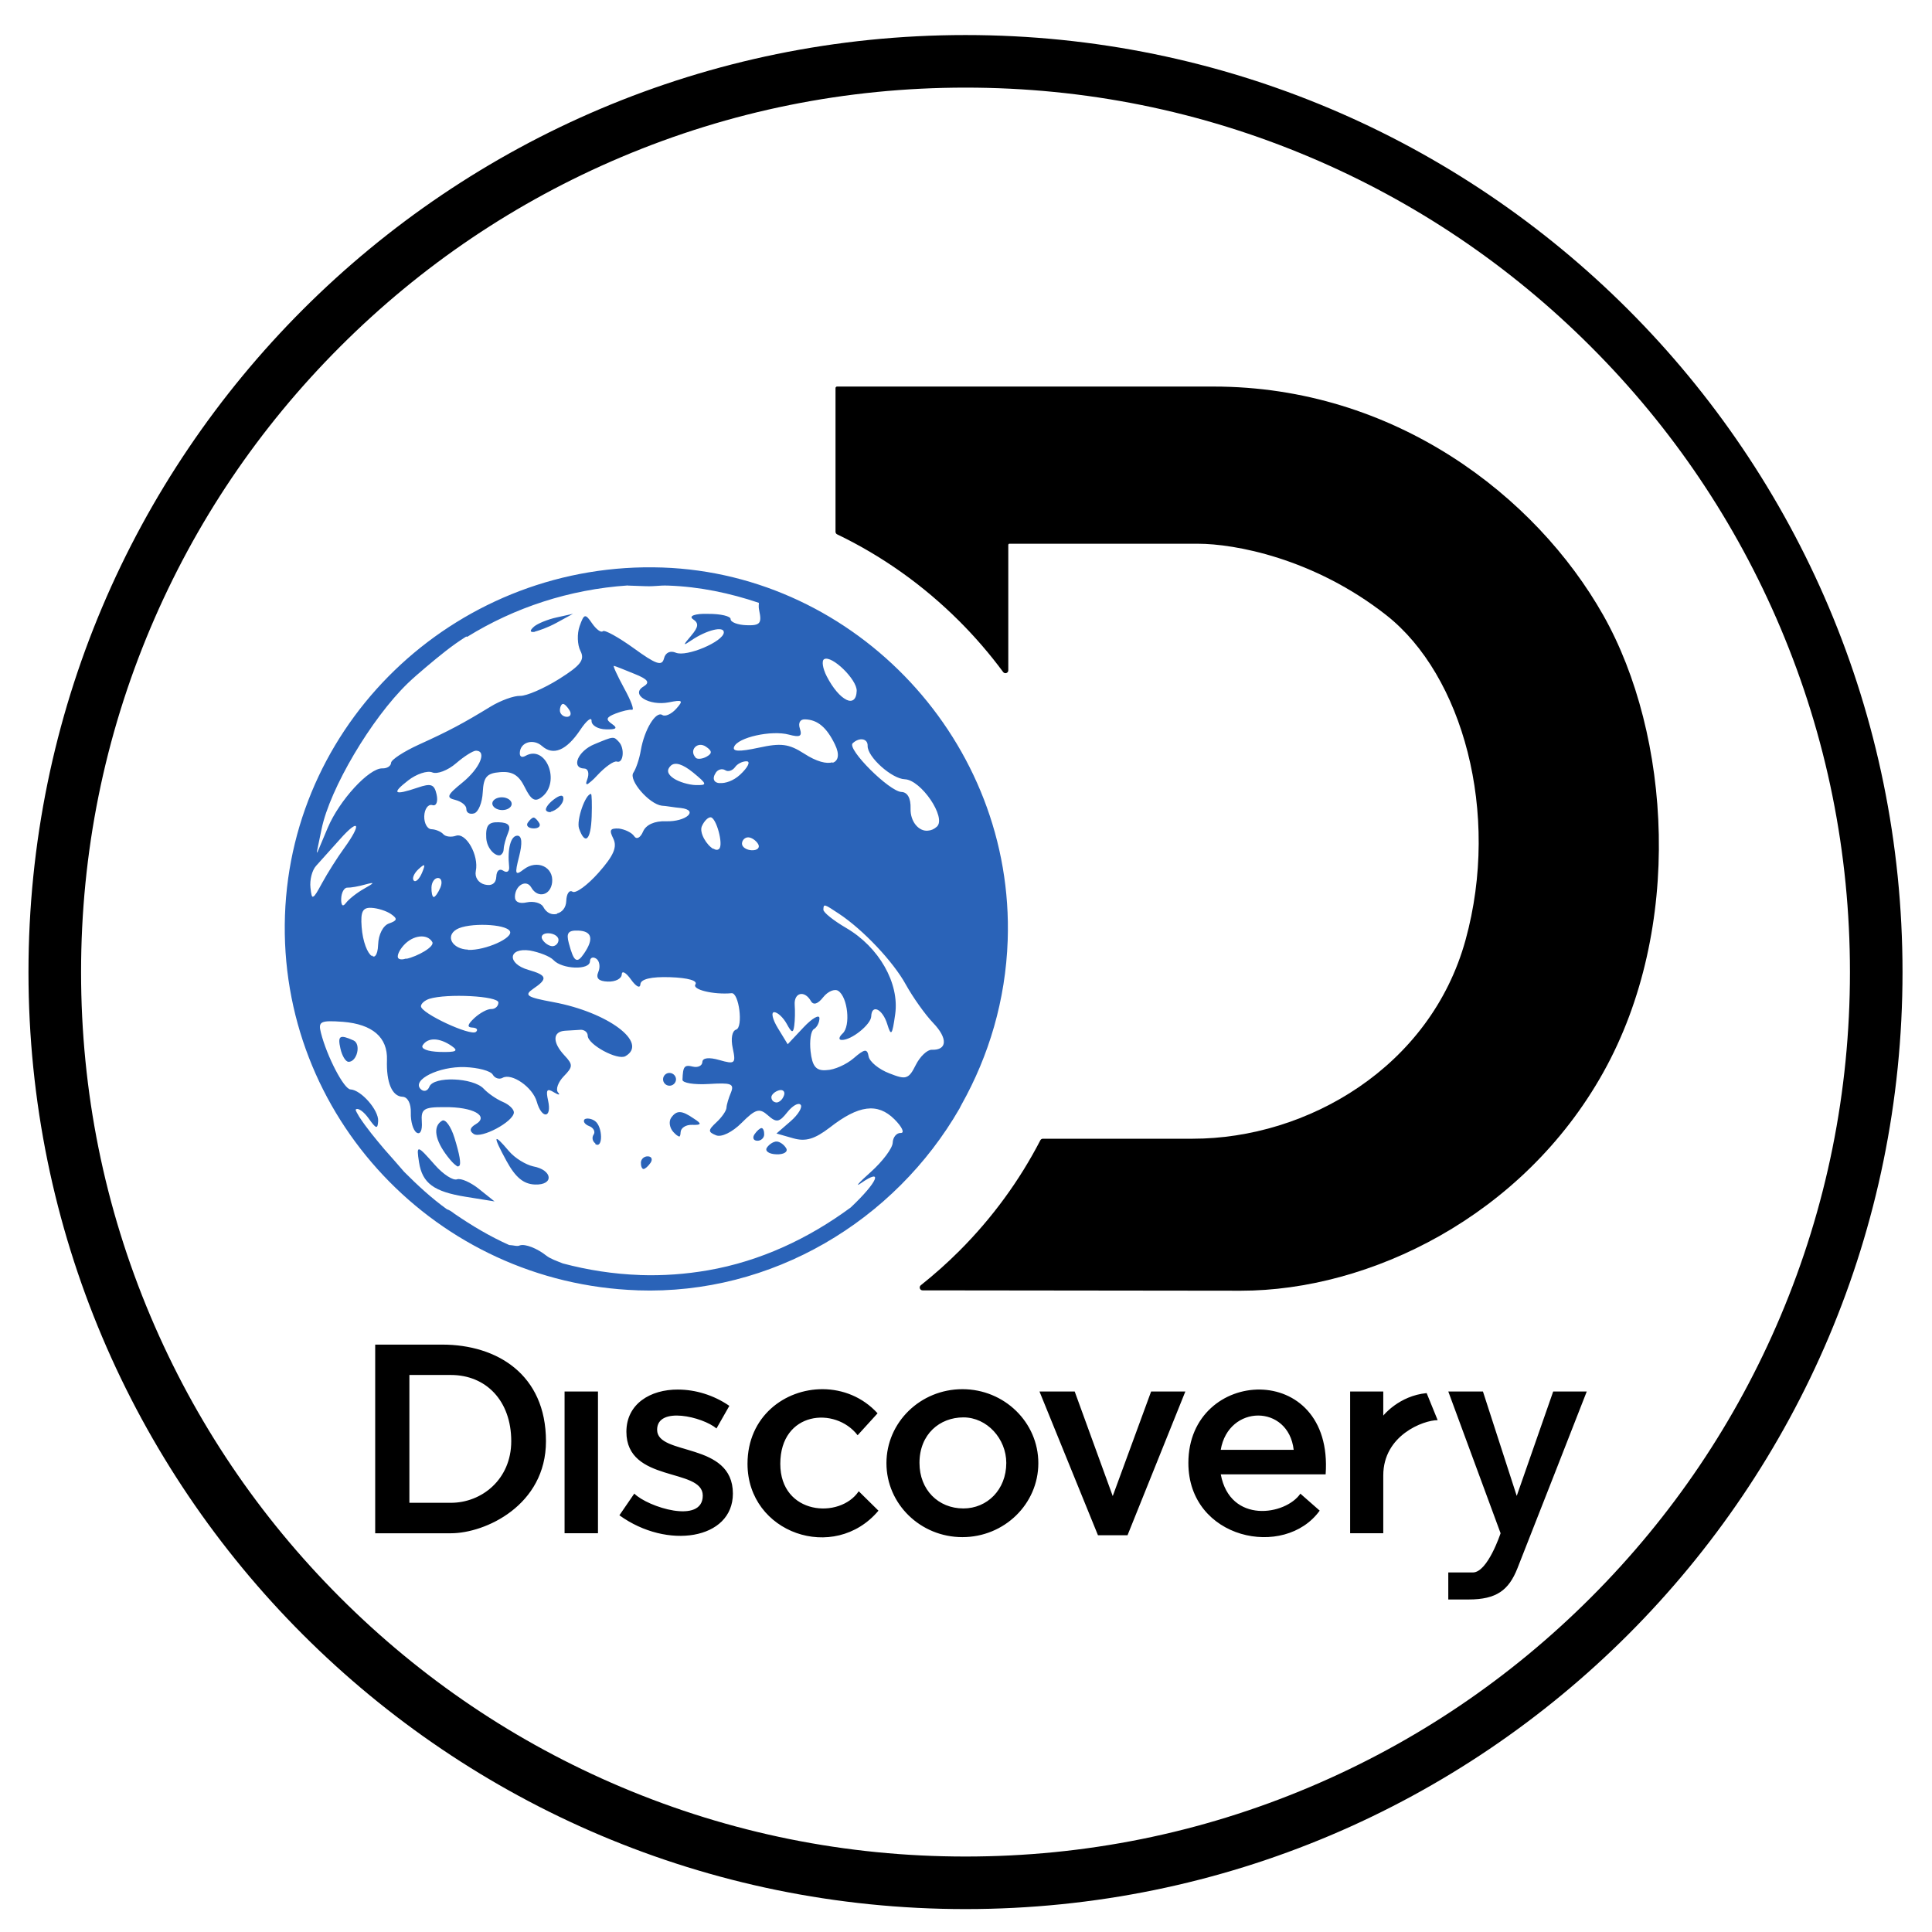 <?xml version="1.0" encoding="UTF-8" standalone="no"?>
<!-- Created with Inkscape (http://www.inkscape.org/) -->

<svg
   xmlns:dc="http://purl.org/dc/elements/1.1/"
   xmlns:cc="http://creativecommons.org/ns#"
   xmlns:rdf="http://www.w3.org/1999/02/22-rdf-syntax-ns#"
   xmlns:svg="http://www.w3.org/2000/svg"
   xmlns="http://www.w3.org/2000/svg"
   xmlns:sodipodi="http://sodipodi.sourceforge.net/DTD/sodipodi-0.dtd"
   xmlns:inkscape="http://www.inkscape.org/namespaces/inkscape"
   width="100"
   height="100"
   viewBox="0 0 100 100"
   id="svg2"
   version="1.1"
   inkscape:version="0.92.3 (2405546, 2018-03-11)"
   sodipodi:docname="Discovery Ch logo.svg">
  <title
     id="title4161">Discovery logo</title>
  <defs
     id="defs4">
    <pattern
       y="0"
       x="0"
       height="6"
       width="6"
       patternUnits="userSpaceOnUse"
       id="EMFhbasepattern" />
  </defs>
  <sodipodi:namedview
     id="base"
     pagecolor="#ffffff"
     bordercolor="#666666"
     borderopacity="1.0"
     inkscape:pageopacity="0.0"
     inkscape:pageshadow="2"
     inkscape:zoom="1"
     inkscape:cx="19.386316"
     inkscape:cy="52.602253"
     inkscape:document-units="px"
     inkscape:current-layer="layer1"
     showgrid="false"
     units="px"
     inkscape:showpageshadow="false"
     inkscape:window-width="1366"
     inkscape:window-height="705"
     inkscape:window-x="-8"
     inkscape:window-y="-8"
     inkscape:window-maximized="1"
     objecttolerance="1"
     gridtolerance="1">
    <inkscape:grid
       type="xygrid"
       id="grid53" />
  </sodipodi:namedview>
  <g
     inkscape:label="Capa 1"
     inkscape:groupmode="layer"
     id="layer1"
     transform="translate(0,-952.362)">
    <path
       style="fill:#0044aa;fill-opacity:0.835;fill-rule:nonzero;stroke:none;stroke-width:3.352"
       d="m 32.998,1019.15 c 6.96,0.241 13.314,-3.589 16.671,-9.419 0.038,-0.071 0.062,-0.135 0.101,-0.198 1.414,-2.523 2.281,-5.404 2.388,-8.497 0.355,-10.271 -7.84,-18.952 -17.867,-19.299 -10.412,-0.36 -19.186,7.734 -19.541,18.005 -0.358,10.366 7.837,19.046 18.249,19.406 z m 0.12,-0.794 c -1.376,-0.048 -2.704,-0.259 -3.983,-0.598 -0.311,-0.126 -0.647,-0.238 -0.857,-0.404 -0.483,-0.384 -1.1,-0.621 -1.372,-0.53 -0.122,0.068 -0.321,-0.011 -0.551,-0.019 -0.999,-0.445 -1.932,-1.004 -2.824,-1.614 -0.152,-0.118 -0.279,-0.204 -0.398,-0.237 -0.799,-0.575 -1.522,-1.243 -2.214,-1.938 -0.348,-0.401 -0.637,-0.735 -1.011,-1.153 -0.462,-0.548 -0.924,-1.098 -1.318,-1.702 -0.085,-0.154 -0.208,-0.338 -0.174,-0.373 0.111,-0.104 0.414,0.108 0.669,0.469 0.382,0.539 0.463,0.563 0.488,0.132 0.034,-0.567 -0.884,-1.613 -1.433,-1.639 -0.338,-0.012 -1.216,-1.701 -1.528,-2.926 -0.152,-0.595 -0.028,-0.656 1.144,-0.572 1.52,0.124 2.313,0.8 2.273,1.974 -0.04,1.169 0.265,1.885 0.805,1.904 0.269,0.01 0.446,0.354 0.43,0.827 -0.015,0.446 0.118,0.908 0.297,1.027 0.188,0.122 0.304,-0.105 0.272,-0.552 -0.049,-0.671 0.099,-0.771 1.17,-0.764 1.492,-0.02 2.327,0.462 1.625,0.881 -0.312,0.183 -0.348,0.348 -0.11,0.507 0.391,0.258 2.063,-0.634 2.08,-1.112 0.006,-0.165 -0.251,-0.412 -0.566,-0.545 -0.316,-0.133 -0.767,-0.437 -1,-0.689 -0.541,-0.573 -2.594,-0.658 -2.809,-0.097 -0.089,0.227 -0.293,0.278 -0.45,0.12 -0.474,-0.477 0.951,-1.184 2.287,-1.138 0.686,0.024 1.334,0.197 1.443,0.388 0.109,0.191 0.338,0.261 0.507,0.169 0.476,-0.271 1.562,0.486 1.773,1.232 0.254,0.908 0.792,0.878 0.587,-0.052 -0.125,-0.558 -0.059,-0.657 0.294,-0.436 0.253,0.152 0.352,0.156 0.219,0.01 -0.133,-0.155 0.004,-0.532 0.295,-0.834 0.483,-0.494 0.486,-0.602 0.037,-1.083 -0.632,-0.677 -0.615,-1.234 0.03,-1.276 l 0.833,-0.05 c 0.182,0.01 0.338,0.127 0.342,0.307 0.006,0.461 1.544,1.291 1.952,1.059 1.212,-0.691 -0.9,-2.272 -3.727,-2.796 -1.384,-0.256 -1.533,-0.355 -1.047,-0.691 0.77,-0.52 0.724,-0.701 -0.246,-0.979 -1.123,-0.32 -1.06,-1.166 0.078,-1.002 0.478,0.089 1.03,0.295 1.22,0.496 0.446,0.476 1.87,0.532 1.886,0.065 0.007,-0.194 0.153,-0.254 0.324,-0.14 0.172,0.114 0.221,0.425 0.109,0.688 -0.139,0.326 0.012,0.483 0.494,0.499 0.386,0.014 0.711,-0.148 0.718,-0.371 0.007,-0.216 0.22,-0.101 0.476,0.261 0.263,0.369 0.476,0.484 0.49,0.247 0.016,-0.266 0.556,-0.398 1.542,-0.364 0.927,0.032 1.436,0.179 1.304,0.376 -0.179,0.267 0.94,0.536 1.866,0.453 0.391,-0.06 0.622,1.771 0.241,1.884 -0.21,0.067 -0.281,0.465 -0.173,0.965 0.171,0.793 0.113,0.84 -0.692,0.61 -0.534,-0.155 -0.874,-0.117 -0.881,0.099 -0.007,0.194 -0.226,0.302 -0.487,0.242 -0.45,-0.109 -0.518,-0.018 -0.542,0.679 -0.006,0.165 0.602,0.265 1.356,0.219 1.138,-0.069 1.339,-0.026 1.155,0.436 -0.12,0.284 -0.228,0.633 -0.233,0.789 -0.005,0.158 -0.239,0.496 -0.518,0.754 -0.446,0.416 -0.446,0.503 -0.023,0.676 0.275,0.117 0.842,-0.158 1.326,-0.645 0.721,-0.723 0.924,-0.776 1.363,-0.384 0.435,0.389 0.588,0.358 0.996,-0.16 0.266,-0.336 0.577,-0.52 0.691,-0.393 0.115,0.119 -0.121,0.514 -0.522,0.86 l -0.726,0.63 0.863,0.246 c 0.651,0.188 1.118,0.039 1.894,-0.553 1.492,-1.167 2.477,-1.296 3.347,-0.431 0.398,0.395 0.545,0.717 0.328,0.71 -0.218,-0.01 -0.406,0.223 -0.416,0.504 -0.01,0.287 -0.522,0.967 -1.136,1.517 -0.615,0.547 -0.845,0.811 -0.512,0.58 1.201,-0.833 0.866,-0.057 -0.522,1.252 -2.18,1.608 -4.675,2.784 -7.394,3.256 -1.146,0.198 -2.323,0.287 -3.52,0.245 z m -7.516,-3.805 -0.79,-0.632 c -0.433,-0.353 -0.954,-0.587 -1.159,-0.515 -0.205,0.072 -0.719,-0.262 -1.138,-0.738 -0.928,-1.056 -0.971,-1.065 -0.826,-0.144 0.171,1.085 0.766,1.522 2.425,1.787 l 1.488,0.239 z m 2.092,-0.878 c 0.997,0.034 0.913,-0.756 -0.101,-0.941 -0.376,-0.085 -0.94,-0.421 -1.25,-0.788 -0.82,-0.97 -0.855,-0.826 -0.124,0.514 0.464,0.85 0.882,1.194 1.474,1.215 z m -3.924,-0.96 c 0.107,-0.097 0.022,-0.59 -0.249,-1.465 -0.181,-0.582 -0.466,-0.976 -0.635,-0.88 -0.495,0.285 -0.385,1 0.288,1.865 0.177,0.229 0.32,0.378 0.424,0.447 0.076,0.075 0.136,0.076 0.172,0.01 z m 9.537,0.157 c 0.081,0 0.244,-0.143 0.364,-0.319 0.12,-0.176 0.062,-0.329 -0.134,-0.336 -0.194,-0.01 -0.358,0.139 -0.364,0.319 -0.006,0.18 0.053,0.333 0.135,0.336 z m 6.876,-0.76 c 0.387,0.014 0.617,-0.13 0.51,-0.314 -0.107,-0.183 -0.325,-0.342 -0.487,-0.348 -0.162,-0.01 -0.39,0.138 -0.51,0.313 -0.119,0.176 0.099,0.335 0.487,0.348 z m -9.371,-0.533 c 0.408,0.273 0.39,-0.905 -0.016,-1.191 -0.191,-0.136 -0.436,-0.159 -0.535,-0.091 -0.1,0.105 0.005,0.266 0.234,0.353 0.228,0.087 0.332,0.292 0.231,0.44 -0.101,0.148 -0.063,0.35 0.091,0.457 z m 8.378,-0.171 c 0.194,0.01 0.358,-0.139 0.364,-0.319 0.006,-0.18 -0.053,-0.333 -0.135,-0.336 -0.081,0 -0.244,0.143 -0.364,0.319 -0.119,0.176 -0.062,0.329 0.134,0.336 z m -4.056,-0.212 c 0.058,0.01 0.089,-0.076 0.094,-0.227 0.008,-0.223 0.271,-0.394 0.592,-0.383 0.498,0.017 0.516,-0.054 0.097,-0.321 -0.635,-0.439 -0.894,-0.448 -1.182,-0.041 -0.13,0.197 -0.076,0.523 0.121,0.736 0.131,0.141 0.22,0.209 0.277,0.214 z m 5.069,-1.767 c -0.137,-0.01 -0.263,-0.081 -0.277,-0.262 -0.01,-0.13 0.17,-0.304 0.392,-0.368 0.223,-0.063 0.336,0.084 0.257,0.275 -0.079,0.213 -0.233,0.338 -0.371,0.354 z m -5.563,-0.869 c 0.183,0.01 0.344,-0.14 0.35,-0.319 0.006,-0.18 -0.145,-0.336 -0.327,-0.342 -0.183,-0.01 -0.337,0.139 -0.343,0.319 -0.006,0.18 0.138,0.336 0.321,0.342 z m -16.609,-1.236 c 0.449,0.016 0.674,-0.925 0.264,-1.109 -0.716,-0.32 -0.826,-0.244 -0.673,0.43 0.083,0.37 0.267,0.671 0.409,0.676 z m 28.88,0.783 c -0.19,0.065 -0.444,-0.015 -0.885,-0.189 -0.539,-0.206 -1.02,-0.604 -1.067,-0.875 -0.071,-0.413 -0.204,-0.396 -0.775,0.096 -0.378,0.325 -1.004,0.606 -1.398,0.614 -0.556,0.053 -0.745,-0.206 -0.831,-0.973 -0.061,-0.549 0.015,-1.062 0.173,-1.151 0.156,-0.088 0.284,-0.336 0.286,-0.559 0.002,-0.216 -0.367,-0.013 -0.821,0.468 l -0.822,0.876 -0.509,-0.835 c -0.279,-0.456 -0.363,-0.831 -0.185,-0.825 0.178,0.01 0.468,0.282 0.644,0.605 0.257,0.477 0.336,0.494 0.389,0.093 0.038,-0.272 0.048,-0.755 0.023,-1.076 -0.043,-0.642 0.511,-0.775 0.839,-0.198 0.131,0.228 0.361,0.157 0.639,-0.201 0.24,-0.301 0.591,-0.447 0.776,-0.326 0.495,0.326 0.649,1.812 0.23,2.203 -0.202,0.187 -0.222,0.338 -0.048,0.337 0.503,0.017 1.511,-0.803 1.525,-1.218 0.023,-0.661 0.589,-0.383 0.831,0.403 0.199,0.647 0.256,0.578 0.41,-0.518 0.226,-1.601 -0.835,-3.471 -2.539,-4.464 -0.654,-0.383 -1.183,-0.804 -1.178,-0.945 0.011,-0.316 0.025,-0.308 0.804,0.208 1.248,0.825 2.807,2.476 3.458,3.658 0.365,0.66 1.002,1.56 1.421,1.997 0.763,0.795 0.734,1.415 -0.07,1.388 -0.234,-0.01 -0.611,0.346 -0.832,0.789 -0.181,0.361 -0.304,0.558 -0.493,0.616 z m -24.141,-1.295 c -0.651,-0.021 -1.014,-0.165 -0.886,-0.355 0.273,-0.408 0.869,-0.387 1.501,0.052 0.37,0.257 0.218,0.324 -0.616,0.303 z m 1.865,-1.04 c -0.264,0.243 -2.859,-0.966 -2.847,-1.328 0.005,-0.137 0.2,-0.303 0.432,-0.381 0.914,-0.285 3.589,-0.149 3.578,0.196 -0.007,0.194 -0.174,0.339 -0.371,0.333 -0.196,-0.01 -0.59,0.203 -0.874,0.466 -0.362,0.34 -0.392,0.483 -0.103,0.493 0.227,0.01 0.309,0.112 0.185,0.223 z m -3.606,-3.796 c -0.192,0.065 -0.346,0.06 -0.412,-0.014 -0.091,-0.097 0.036,-0.402 0.276,-0.667 0.481,-0.538 1.222,-0.62 1.482,-0.172 0.137,0.242 -0.773,0.749 -1.347,0.871 z m -1.791,-0.134 c -0.214,-0.137 -0.462,-0.721 -0.52,-1.501 -0.059,-0.785 0.049,-1.01 0.5,-0.988 0.318,0.013 0.781,0.157 1.02,0.323 0.349,0.242 0.327,0.335 -0.103,0.486 -0.307,0.104 -0.545,0.571 -0.563,1.091 -0.011,0.309 -0.068,0.494 -0.139,0.571 -0.053,0.07 -0.122,0.068 -0.193,-0.01 z m 10.554,0.178 c -0.118,-0.076 -0.22,-0.353 -0.35,-0.836 -0.143,-0.53 -0.034,-0.671 0.482,-0.653 0.719,0.025 0.822,0.431 0.305,1.188 -0.186,0.274 -0.318,0.385 -0.436,0.302 z m -5.562,-0.502 c -0.818,-0.028 -1.198,-0.696 -0.596,-1.051 0.604,-0.353 2.541,-0.293 2.757,0.095 0.197,0.345 -1.266,1 -2.161,0.969 z m 4.349,-0.18 c -0.172,-0.01 -0.399,-0.165 -0.507,-0.348 -0.107,-0.184 0.04,-0.33 0.323,-0.32 0.285,0.01 0.519,0.169 0.513,0.349 -0.006,0.18 -0.157,0.326 -0.33,0.32 z m 0.257,-1.674 c -0.249,0.07 -0.54,-0.019 -0.719,-0.363 -0.116,-0.206 -0.501,-0.305 -0.85,-0.231 -0.389,0.088 -0.625,-0.022 -0.615,-0.302 0.02,-0.59 0.596,-0.909 0.847,-0.467 0.33,0.58 1.005,0.416 1.079,-0.269 0.085,-0.798 -0.784,-1.195 -1.467,-0.67 -0.447,0.344 -0.479,0.257 -0.243,-0.663 0.176,-0.685 0.149,-1.072 -0.082,-1.08 -0.346,-0.011 -0.531,0.665 -0.435,1.601 0.028,0.246 -0.109,0.342 -0.3,0.213 -0.192,-0.129 -0.352,-0.013 -0.363,0.311 -0.012,0.338 -0.236,0.496 -0.599,0.404 -0.33,-0.083 -0.528,-0.378 -0.462,-0.7 0.168,-0.812 -0.504,-2.005 -1.028,-1.825 -0.245,0.085 -0.549,0.053 -0.668,-0.095 -0.121,-0.127 -0.39,-0.237 -0.603,-0.244 -0.213,-0.007 -0.381,-0.315 -0.369,-0.675 0.013,-0.367 0.196,-0.627 0.406,-0.576 0.22,0.08 0.316,-0.176 0.232,-0.553 -0.119,-0.522 -0.286,-0.586 -0.972,-0.35 -1.235,0.418 -1.378,0.312 -0.5,-0.37 0.433,-0.338 0.992,-0.52 1.245,-0.418 0.252,0.11 0.81,-0.102 1.233,-0.468 0.424,-0.367 0.892,-0.66 1.04,-0.655 0.578,0.02 0.188,0.921 -0.709,1.651 -0.8,0.649 -0.854,0.784 -0.364,0.899 0.318,0.083 0.575,0.286 0.569,0.473 -0.006,0.187 0.174,0.287 0.398,0.223 0.224,-0.064 0.424,-0.561 0.45,-1.095 0.042,-0.792 0.205,-0.984 0.9,-1.04 0.63,-0.05 0.965,0.149 1.276,0.783 0.326,0.659 0.526,0.782 0.88,0.506 0.998,-0.77 0.219,-2.737 -0.844,-2.131 -0.17,0.095 -0.302,0.061 -0.294,-0.154 0.019,-0.554 0.692,-0.758 1.149,-0.356 0.583,0.517 1.265,0.231 1.977,-0.83 0.327,-0.493 0.593,-0.7 0.588,-0.469 -0.006,0.23 0.331,0.429 0.743,0.436 0.537,0.018 0.627,-0.064 0.316,-0.277 -0.342,-0.235 -0.303,-0.349 0.185,-0.54 0.341,-0.132 0.722,-0.22 0.851,-0.194 0.129,0.007 -0.058,-0.477 -0.413,-1.125 -0.355,-0.653 -0.589,-1.169 -0.525,-1.149 0.065,0.007 0.539,0.199 1.057,0.411 0.71,0.284 0.826,0.446 0.476,0.657 -0.696,0.415 0.289,1.023 1.322,0.817 0.705,-0.141 0.755,-0.096 0.368,0.337 -0.245,0.272 -0.566,0.419 -0.716,0.321 -0.335,-0.22 -0.927,0.745 -1.114,1.824 -0.073,0.444 -0.251,0.964 -0.386,1.163 -0.258,0.38 0.809,1.621 1.471,1.707 0.212,0.007 0.656,0.095 0.987,0.12 0.955,0.112 0.267,0.722 -0.775,0.686 -0.585,-0.021 -1.033,0.18 -1.182,0.535 -0.136,0.319 -0.334,0.427 -0.46,0.236 -0.121,-0.184 -0.483,-0.355 -0.798,-0.395 -0.443,-0.015 -0.506,0.069 -0.284,0.516 0.215,0.439 0.027,0.88 -0.759,1.769 -0.577,0.65 -1.186,1.094 -1.351,0.985 -0.165,-0.106 -0.309,0.105 -0.322,0.478 -0.012,0.359 -0.224,0.59 -0.474,0.646 z m -11.123,-0.457 c -0.041,-0.073 -0.059,-0.153 -0.053,-0.326 0.01,-0.316 0.151,-0.578 0.319,-0.572 0.168,0.007 0.585,-0.066 0.923,-0.162 0.516,-0.139 0.502,-0.098 -0.065,0.221 -0.374,0.21 -0.795,0.548 -0.936,0.739 -0.078,0.105 -0.141,0.139 -0.183,0.102 z M 16.219,998.764 c -0.083,0.069 -0.114,-0.126 -0.15,-0.459 -0.044,-0.39 0.081,-0.9 0.292,-1.127 0.207,-0.23 0.765,-0.848 1.238,-1.38 0.993,-1.118 1.138,-0.81 0.217,0.461 -0.344,0.47 -0.86,1.285 -1.146,1.81 -0.238,0.438 -0.368,0.664 -0.449,0.697 z m 6.23,0.028 c -0.072,-0.007 -0.125,-0.227 -0.116,-0.501 0.009,-0.273 0.165,-0.491 0.343,-0.485 0.177,0.007 0.231,0.231 0.116,0.501 -0.115,0.27 -0.271,0.487 -0.343,0.485 z m -1.034,-0.853 c -0.098,-0.104 0.012,-0.374 0.246,-0.589 0.34,-0.312 0.377,-0.275 0.18,0.193 -0.136,0.319 -0.328,0.507 -0.426,0.396 z m -5.009,-1.511 0.239,-1.155 c 0.431,-2.094 2.564,-5.707 4.456,-7.54 0.316,-0.306 0.632,-0.568 0.947,-0.839 0.666,-0.56 1.339,-1.121 2.083,-1.584 0.016,0.007 0.022,0.007 0.043,0.007 6.61e-4,4.6e-4 6.61e-4,4.6e-4 0.008,0.007 2.448,-1.514 5.285,-2.455 8.311,-2.659 0.008,0.007 0.016,0.007 0.022,0.007 0.315,0.011 0.493,0.017 0.863,0.03 0.61,0.021 0.68,-0.048 1.211,-0.03 1.627,0.056 3.201,0.391 4.691,0.893 -0.005,0.115 -0.022,0.215 0.015,0.389 0.146,0.674 0.048,0.793 -0.658,0.769 -0.455,-0.016 -0.826,-0.158 -0.82,-0.316 0.005,-0.151 -0.518,-0.277 -1.168,-0.271 -0.69,-0.024 -1.015,0.116 -0.781,0.275 0.311,0.205 0.291,0.399 -0.094,0.854 -0.44,0.517 -0.438,0.546 0.014,0.238 0.792,-0.534 1.688,-0.754 1.677,-0.408 -0.016,0.474 -1.931,1.285 -2.483,1.051 -0.281,-0.118 -0.539,-0.019 -0.616,0.303 -0.105,0.407 -0.411,0.302 -1.564,-0.536 -0.789,-0.567 -1.506,-0.967 -1.599,-0.88 -0.093,0.09 -0.344,-0.098 -0.558,-0.408 -0.354,-0.516 -0.412,-0.504 -0.643,0.143 -0.139,0.391 -0.121,0.97 0.042,1.286 0.238,0.462 0.017,0.747 -1.114,1.458 -0.775,0.484 -1.677,0.876 -2.005,0.868 -0.328,-0.011 -1.008,0.239 -1.515,0.545 -1.442,0.881 -2.17,1.27 -3.719,1.973 -0.791,0.361 -1.443,0.785 -1.449,0.948 -0.006,0.165 -0.208,0.295 -0.449,0.287 -0.687,-0.024 -2.22,1.639 -2.826,3.068 l -0.55,1.305 z m 9.516,0.185 c 0.084,-0.069 0.145,-0.146 0.151,-0.326 0.006,-0.165 0.107,-0.536 0.228,-0.823 0.157,-0.369 0.018,-0.525 -0.48,-0.542 -0.541,-0.019 -0.685,0.16 -0.653,0.809 0.031,0.57 0.505,1.005 0.754,0.884 z m 12.996,-0.241 c -0.285,-0.01 -0.52,-0.169 -0.513,-0.349 0.006,-0.18 0.158,-0.326 0.33,-0.32 0.173,0.007 0.4,0.165 0.507,0.348 0.107,0.184 -0.04,0.33 -0.323,0.32 z m -1.993,-0.069 c -0.341,-0.184 -0.741,-0.836 -0.598,-1.172 0.109,-0.255 0.313,-0.471 0.455,-0.466 0.292,0.011 0.673,1.416 0.442,1.631 -0.077,0.076 -0.186,0.065 -0.299,-0.01 z m -6.524,-0.578 c 0.119,-0.111 0.203,-0.49 0.224,-1.103 0.022,-0.64 0.004,-1.164 -0.033,-1.165 -0.29,-0.01 -0.767,1.363 -0.62,1.787 0.154,0.444 0.311,0.594 0.429,0.483 z m -2.796,-0.485 c 0.259,0.009 0.397,-0.112 0.309,-0.27 -0.089,-0.154 -0.219,-0.288 -0.29,-0.291 -0.072,-0.007 -0.209,0.122 -0.309,0.27 -0.099,0.148 0.034,0.282 0.29,0.291 z m 20.431,0.116 c -0.473,0.056 -0.928,-0.464 -0.905,-1.148 0.018,-0.525 -0.158,-0.843 -0.469,-0.854 -0.631,-0.022 -2.842,-2.229 -2.526,-2.522 0.347,-0.326 0.786,-0.247 0.773,0.135 -0.02,0.568 1.247,1.706 1.922,1.729 0.843,0.029 2.168,1.983 1.664,2.452 -0.145,0.132 -0.302,0.198 -0.459,0.207 z m -22.061,-1.065 c 0.275,0.009 0.503,-0.134 0.51,-0.313 0.006,-0.18 -0.212,-0.339 -0.487,-0.348 -0.274,-0.009 -0.51,0.133 -0.516,0.313 -0.006,0.18 0.219,0.339 0.493,0.348 z m 2.531,0.087 c 0.278,-0.061 0.645,-0.374 0.655,-0.676 0.008,-0.223 -0.189,-0.201 -0.514,0.054 -0.287,0.22 -0.453,0.481 -0.372,0.563 0.055,0.074 0.138,0.077 0.231,0.08 z m 1.911,-1.43 c 0.088,-0.069 0.255,-0.185 0.494,-0.451 0.406,-0.439 0.865,-0.767 1.022,-0.715 0.335,0.112 0.415,-0.691 0.1,-1.021 -0.276,-0.297 -0.258,-0.297 -1.268,0.122 -0.858,0.352 -1.223,1.235 -0.522,1.259 0.206,0.007 0.271,0.261 0.146,0.581 -0.071,0.185 -0.059,0.257 0.029,0.217 z m 5.598,0.05 c -0.366,-0.011 -0.885,-0.167 -1.152,-0.35 -0.321,-0.219 -0.369,-0.437 -0.144,-0.653 0.224,-0.208 0.618,-0.084 1.152,0.349 0.74,0.609 0.752,0.667 0.144,0.653 z m 1.24,-0.101 c -0.283,-0.009 -0.422,-0.216 -0.201,-0.547 0.113,-0.169 0.329,-0.219 0.482,-0.124 0.155,0.106 0.383,0.014 0.504,-0.149 0.122,-0.183 0.397,-0.317 0.609,-0.31 0.213,0.007 0.061,0.319 -0.343,0.694 -0.344,0.319 -0.77,0.456 -1.052,0.431 z m -1.251,-1.326 c -0.353,-0.379 0.094,-0.858 0.531,-0.565 0.328,0.22 0.338,0.35 0.04,0.52 -0.22,0.122 -0.479,0.149 -0.574,0.052 z m 7.087,0.245 c -0.303,0.098 -0.827,-0.029 -1.468,-0.447 -0.797,-0.51 -1.195,-0.559 -2.357,-0.305 -1.012,0.217 -1.366,0.197 -1.269,-0.044 0.182,-0.49 1.937,-0.879 2.842,-0.633 0.559,0.149 0.695,0.096 0.563,-0.311 -0.099,-0.299 0.012,-0.496 0.276,-0.48 0.648,0.022 1.113,0.42 1.538,1.296 0.256,0.527 0.176,0.859 -0.126,0.954 z m -13.764,-2.352 c -0.194,-0.007 -0.353,-0.164 -0.347,-0.343 0.006,-0.18 0.083,-0.328 0.164,-0.325 0.081,0 0.233,0.159 0.341,0.343 0.107,0.184 0.039,0.332 -0.157,0.326 z m 14.475,-0.889 c -0.302,-0.147 -0.682,-0.571 -1.009,-1.205 -0.211,-0.41 -0.273,-0.811 -0.136,-0.889 0.392,-0.224 1.706,1.054 1.686,1.641 -0.016,0.467 -0.24,0.603 -0.541,0.456 z m -16.125,-3.517 c 0.237,-0.067 0.653,-0.201 1.126,-0.458 l 0.854,-0.467 -0.844,0.187 c -0.462,0.099 -0.987,0.318 -1.167,0.471 -0.262,0.229 -0.206,0.31 0.034,0.275 z"
       id="path4156-2-8"
       inkscape:connector-curvature="0" />
    <path
       style="fill:#000000;fill-opacity:1;fill-rule:nonzero;stroke:none;stroke-width:0.006"
       d="m 49.974,954.176 c -26.786,0 -48.5,21.715 -48.5,48.5 0,26.786 21.714,48.5 48.5,48.5 26.786,0 48.5,-21.714 48.5,-48.5 0,-26.786 -21.715,-48.5 -48.5,-48.5 z m 0,2.721 c 6.181,0 12.176,1.209 17.818,3.596 5.451,2.306 10.347,5.607 14.552,9.813 4.206,4.205 7.507,9.101 9.812,14.552 2.386,5.643 3.597,11.638 3.597,17.819 0,6.181 -1.211,12.176 -3.597,17.818 -2.305,5.451 -5.607,10.347 -9.812,14.553 -4.205,4.205 -9.101,7.506 -14.552,9.812 -5.642,2.386 -11.637,3.596 -17.818,3.596 -6.181,0 -12.176,-1.21 -17.818,-3.596 -5.451,-2.306 -10.347,-5.607 -14.552,-9.812 -4.205,-4.205 -7.506,-9.102 -9.812,-14.553 -2.386,-5.642 -3.596,-11.637 -3.596,-17.818 0,-6.181 1.21,-12.176 3.596,-17.819 2.306,-5.451 5.607,-10.347 9.812,-14.552 4.205,-4.206 9.101,-7.507 14.552,-9.813 5.642,-2.386 11.637,-3.596 17.818,-3.596 z m 12.838,15.472 H 43.321 c -0.05,0 -0.075,0.063 -0.075,0.063 v 7.455 c 0,0.056 0.032,0.108 0.083,0.132 2.317,1.113 4.453,2.623 6.325,4.494 0.828,0.827 1.584,1.707 2.268,2.632 0.085,0.115 0.267,0.057 0.267,-0.087 v -6.283 -0.22 c 0,0 0.017,-0.049 0.049,-0.049 h 9.768 c 1.883,0 5.985,0.739 9.75,3.698 3.946,3.101 5.916,10.221 4.101,16.81 -1.816,6.59 -8.203,10.288 -14.12,10.288 h -7.757 c -0.055,0 -0.105,0.03 -0.131,0.079 -1.08,2.087 -2.486,4.019 -4.196,5.729 -0.634,0.634 -1.299,1.225 -1.991,1.775 -0.11,0.088 -0.052,0.264 0.089,0.265 6.537,0.01 13.829,0.019 16.473,0.019 6.657,0 14.591,-3.832 18.76,-11.296 4.169,-7.464 3.496,-17.483 0,-23.669 -3.496,-6.186 -10.825,-11.834 -20.172,-11.834 z m -43.392,49.591 v 1.418 0.253 8.093 h 0.44 0.254 1.076 0.645 1.504 c 1.78,0 4.92,-1.445 4.92,-4.765 0,-3.457 -2.537,-5 -5.367,-5 z m 1.77,1.571 h 2.149 c 1.815,0 3.123,1.33 3.123,3.428 0,1.978 -1.531,3.188 -3.123,3.188 h -1.504 -0.276 -0.369 z m 21.398,0.735 c -1.963,-0.011 -3.897,1.408 -3.897,3.863 0,3.595 4.49,5.144 6.778,2.426 -0.219,-0.22 -0.803,-0.789 -1.021,-1.006 -0.975,1.454 -4.06,1.23 -4.06,-1.419 0,-2.718 2.844,-2.985 4.003,-1.48 l 1.032,-1.135 c -0.771,-0.846 -1.807,-1.243 -2.835,-1.249 z m 7.225,0 c -2.171,0 -3.931,1.714 -3.931,3.829 0,2.114 1.76,3.829 3.931,3.829 2.171,0 3.931,-1.715 3.931,-3.829 0,-2.115 -1.76,-3.829 -3.931,-3.829 z m -14.708,0.019 c -1.455,-0.01 -2.683,0.751 -2.683,2.185 0,2.663 3.953,1.846 3.953,3.303 0,1.502 -2.844,0.596 -3.544,-0.103 l -0.771,1.123 c 2.468,1.789 5.874,1.264 5.874,-1.123 0,-2.707 -3.922,-1.933 -3.922,-3.303 0,-1.238 2.362,-0.67 3.073,-0.068 l 0.666,-1.17 c -0.819,-0.566 -1.774,-0.841 -2.647,-0.843 z m 30.115,0 c -1.829,-0.026 -3.71,1.312 -3.71,3.799 0,3.959 4.98,4.991 6.797,2.468 l -1,-0.878 c -0.765,1.118 -3.638,1.583 -4.12,-1 h 5.428 c 0.211,-2.972 -1.566,-4.363 -3.395,-4.389 z m -35.998,0.1 v 7.337 h 1.729 v -7.337 z m 24.581,0 3.027,7.44 h 1.531 l 2.993,-7.44 h -1.772 l -1.987,5.414 -1.969,-5.414 z m 16.08,0 v 7.337 h 1.715 v -2.993 c 0,-2.081 2.079,-2.86 2.815,-2.86 l -0.57,-1.4 c -1.431,0.135 -2.245,1.164 -2.245,1.164 v -1.247 z m 5.08,0 2.707,7.337 c 0,0 -0.666,2.03 -1.434,2.03 h -1.273 v 1.399 h 1.054 c 1.441,0 2.076,-0.481 2.523,-1.609 0.571,-1.432 3.59,-9.156 3.59,-9.156 h -1.737 l -1.887,5.404 -1.749,-5.404 z m -9.841,1.245 c 0.86,0 1.703,0.59 1.839,1.774 h -3.776 c 0.201,-1.181 1.077,-1.773 1.937,-1.774 z m -15.256,0.096 c 1.226,0 2.219,1.11 2.219,2.357 0,1.391 -0.994,2.356 -2.219,2.356 -1.301,0 -2.274,-0.966 -2.274,-2.356 0,-1.488 1.048,-2.357 2.274,-2.357 z"
       id="path14-2-1"
       inkscape:connector-curvature="0" />
  </g>
</svg>
